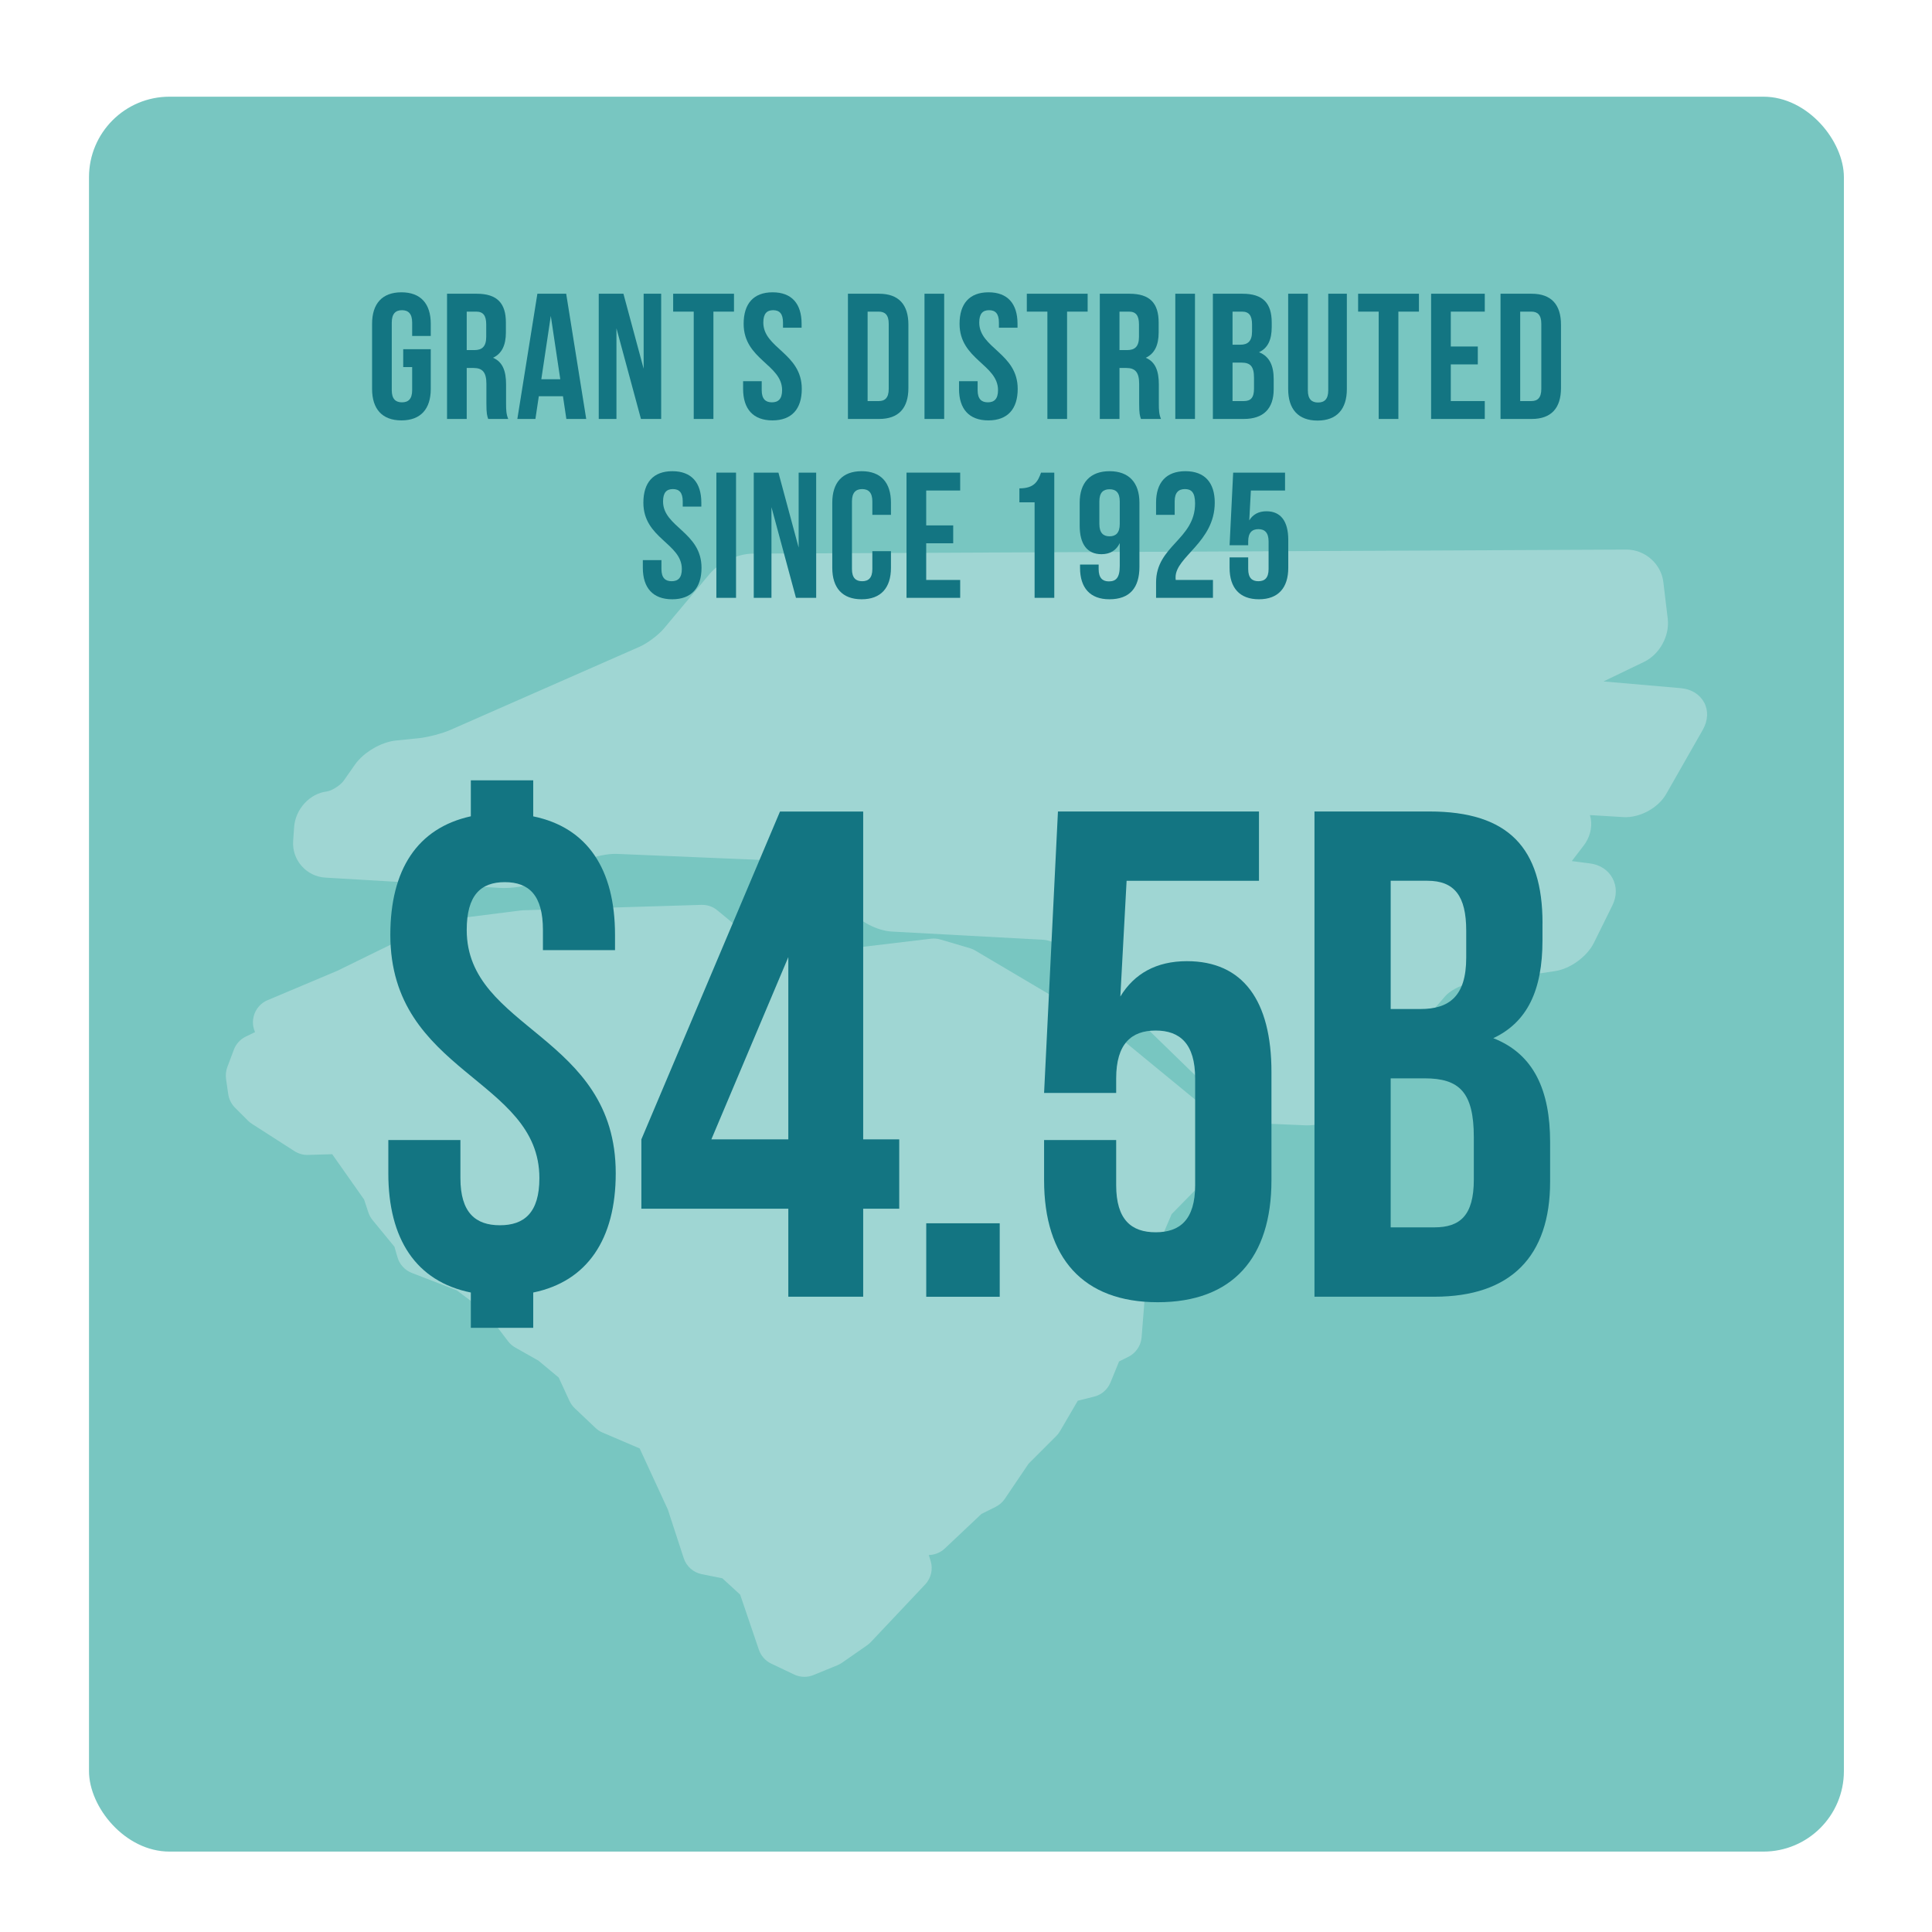 <?xml version="1.0" encoding="UTF-8"?>
<svg xmlns="http://www.w3.org/2000/svg" id="art_and_text" width="6in" height="6in" viewBox="0 0 432 432">
  <defs>
    <style>.cls-1{fill:#9fd6d3;}.cls-2{fill:#137582;}.cls-3{fill:#78c6c1;}</style>
  </defs>
  <rect class="cls-3" x="19.9" y="21.62" width="392.4" height="392.4" rx="18" ry="18"></rect>
  <path class="cls-1" d="m381.05,157.1c-.96-1.84-2.84-3-5.17-3.22l-17.34-1.51,9.11-4.39c3.45-1.68,5.72-5.81,5.26-9.63l-.98-8.18c-.48-4.09-4.1-7.28-8.24-7.28l-195.36.9c-3.34.01-7.48,1.96-9.63,4.52l-10.31,12.3c-1.14,1.36-3.67,3.25-5.3,3.97l-42.4,18.64c-1.79.79-5.06,1.64-7.01,1.84l-5.13.52c-3.31.33-7.24,2.64-9.16,5.36l-2.5,3.57c-.81,1.17-2.79,2.34-3.84,2.47-3.79.46-6.98,3.93-7.28,7.92l-.22,3.11c-.15,2.07.52,4.07,1.89,5.62,1.36,1.56,3.25,2.49,5.33,2.61l39.24,2.31c.26.01.54.01.82.01,2.86,0,6.53-.76,8.91-1.87l9.7-4.5c1.58-.73,4.61-1.33,6.43-1.26l41.49,1.74c1.28.06,3.37,1.14,4.15,2.16l6.5,8.5c2.03,2.66,6.07,4.78,9.39,4.97l33.95,1.84c1.45.08,3.93,1.16,4.98,2.18l35.8,34.82c2.28,2.22,6.37,3.99,9.56,4.13l8.35.36h.41c3.32,0,7.28-1.77,9.39-4.24l21.32-24.65c.96-1.11,3.34-2.43,4.8-2.64l19.76-2.96c3.41-.51,7.14-3.23,8.69-6.34l4.13-8.36c1-2.03,1.01-4.24.03-6.06-.97-1.83-2.82-3.04-5.07-3.32l-4.04-.52,2.68-3.5c1.35-1.76,1.91-3.95,1.56-6-.05-.26-.11-.53-.18-.78.09,0,.19.01.28.01l7.19.44c3.64.21,7.79-2.02,9.59-5.19l8.19-14.37c1.15-2.03,1.25-4.24.29-6.07h0Z"></path>
  <path class="cls-1" d="m273.71,251.19l-24.56-20.18c-.21-.18-.44-.33-.67-.47l-30.4-17.99c-.37-.23-.79-.4-1.21-.53l-6.57-1.94c-.7-.21-1.43-.27-2.16-.18l-30.92,3.69-7.31,1.27-2.57-5.01c-.33-.65-.79-1.22-1.35-1.68l-5.59-4.62c-1-.83-2.2-1.25-3.57-1.22l-39.88,1.21c-.17,0-.34.02-.51.04l-17.26,2.18c-.59.07-1.15.24-1.68.5l-22.1,10.82-15.57,6.56c-2.69,1.14-3.97,4.22-2.89,6.92l.09.22-2.05.99c-1.24.6-2.21,1.65-2.69,2.94l-1.46,3.89c-.31.84-.41,1.75-.29,2.64l.49,3.4c.16,1.15.7,2.21,1.51,3.03l2.92,2.92c.27.27.57.51.9.72l9.48,6.08c.91.59,1.98.89,3.05.85l5.39-.16,7.13,10.13.96,2.9c.21.62.53,1.2.94,1.71l4.89,5.95.67,2.33c.46,1.62,1.65,2.92,3.22,3.53l10.01,3.87,6.59,4.94,4.9,6.45c.44.58,1,1.07,1.64,1.43l5.17,2.92,4.53,3.78,2.41,5.23c.29.62.69,1.17,1.18,1.64l4.62,4.38c.46.44.99.79,1.57,1.04l8.32,3.56,6.3,13.65,3.55,10.88c.6,1.84,2.15,3.21,4.04,3.59l4.61.92,3.97,3.65,4.19,12.32c.46,1.37,1.46,2.49,2.77,3.11l5.11,2.43c.72.35,1.51.52,2.3.52.69,0,1.38-.13,2.03-.4l5.35-2.19c.36-.15.71-.34,1.03-.56l5.59-3.89c.3-.21.59-.45.84-.72l12.16-12.89c1.33-1.41,1.8-3.42,1.22-5.28l-.41-1.3.28-.02c1.24-.08,2.41-.6,3.31-1.45l8.18-7.72,3.19-1.59c.82-.41,1.52-1.03,2.04-1.79l5.31-7.85,6.2-6.2c.32-.32.61-.69.84-1.09l3.97-6.8,3.65-.91c1.66-.41,3.01-1.59,3.66-3.17l1.92-4.7,2.09-1.04c1.68-.84,2.8-2.5,2.95-4.37l1.14-14.44,5.58-13.1,12.18-12.41c1.05-1.07,1.61-2.54,1.53-4.04-.08-1.51-.79-2.91-1.95-3.86h0Z"></path>
  <path class="cls-2" d="m90.16,78.08h6.16v8.88c0,4.48-2.24,7.04-6.56,7.04s-6.56-2.56-6.56-7.04v-14.56c0-4.48,2.24-7.04,6.56-7.04s6.56,2.56,6.56,7.04v2.72h-4.16v-3c0-2-.88-2.76-2.28-2.76s-2.28.76-2.28,2.76v15.12c0,2,.88,2.72,2.28,2.72s2.28-.72,2.28-2.72v-5.16h-2v-4Z"></path>
  <path class="cls-2" d="m109.16,93.68c-.24-.72-.4-1.16-.4-3.44v-4.4c0-2.6-.88-3.56-2.88-3.56h-1.52v11.4h-4.4v-28h6.64c4.56,0,6.52,2.12,6.52,6.44v2.2c0,2.88-.92,4.76-2.88,5.68,2.2.92,2.92,3.04,2.92,5.96v4.32c0,1.36.04,2.36.48,3.4h-4.48Zm-4.8-24v8.6h1.72c1.64,0,2.64-.72,2.64-2.96v-2.76c0-2-.68-2.88-2.24-2.88h-2.12Z"></path>
  <path class="cls-2" d="m131.08,93.68h-4.44l-.76-5.08h-5.4l-.76,5.08h-4.04l4.48-28h6.44l4.48,28Zm-10.04-8.88h4.24l-2.12-14.16-2.12,14.16Z"></path>
  <path class="cls-2" d="m137.84,73.4v20.28h-3.96v-28h5.52l4.52,16.76v-16.76h3.92v28h-4.52l-5.48-20.28Z"></path>
  <path class="cls-2" d="m150.52,65.68h13.6v4h-4.6v24h-4.4v-24h-4.6v-4Z"></path>
  <path class="cls-2" d="m172.76,65.36c4.28,0,6.48,2.56,6.48,7.04v.88h-4.16v-1.16c0-2-.8-2.76-2.2-2.76s-2.2.76-2.2,2.76c0,5.76,8.6,6.84,8.6,14.84,0,4.48-2.24,7.04-6.56,7.04s-6.56-2.56-6.56-7.04v-1.72h4.16v2c0,2,.88,2.72,2.28,2.72s2.28-.72,2.28-2.72c0-5.76-8.6-6.84-8.6-14.84,0-4.48,2.2-7.04,6.48-7.04Z"></path>
  <path class="cls-2" d="m189.6,65.68h6.96c4.4,0,6.56,2.44,6.56,6.92v14.16c0,4.48-2.16,6.92-6.56,6.92h-6.96v-28Zm4.4,4v20h2.48c1.4,0,2.24-.72,2.24-2.72v-14.56c0-2-.84-2.72-2.24-2.72h-2.48Z"></path>
  <path class="cls-2" d="m206.72,65.68h4.4v28h-4.4v-28Z"></path>
  <path class="cls-2" d="m221.04,65.36c4.28,0,6.48,2.56,6.48,7.04v.88h-4.16v-1.16c0-2-.8-2.76-2.2-2.76s-2.2.76-2.2,2.76c0,5.76,8.6,6.84,8.6,14.84,0,4.48-2.24,7.04-6.56,7.04s-6.56-2.56-6.56-7.04v-1.72h4.16v2c0,2,.88,2.72,2.28,2.72s2.28-.72,2.28-2.72c0-5.76-8.6-6.84-8.6-14.84,0-4.48,2.2-7.04,6.48-7.04Z"></path>
  <path class="cls-2" d="m229.6,65.68h13.6v4h-4.6v24h-4.4v-24h-4.6v-4Z"></path>
  <path class="cls-2" d="m255.12,93.68c-.24-.72-.4-1.16-.4-3.44v-4.4c0-2.6-.88-3.56-2.88-3.56h-1.52v11.4h-4.4v-28h6.64c4.56,0,6.52,2.12,6.52,6.44v2.2c0,2.88-.92,4.76-2.88,5.68,2.2.92,2.92,3.04,2.92,5.96v4.32c0,1.36.04,2.36.48,3.4h-4.48Zm-4.8-24v8.6h1.72c1.64,0,2.64-.72,2.64-2.96v-2.76c0-2-.68-2.88-2.24-2.88h-2.12Z"></path>
  <path class="cls-2" d="m262.8,65.68h4.4v28h-4.4v-28Z"></path>
  <path class="cls-2" d="m284.36,72.12v1c0,2.88-.88,4.72-2.84,5.64,2.36.92,3.28,3.04,3.28,6v2.28c0,4.32-2.28,6.64-6.68,6.64h-6.92v-28h6.64c4.56,0,6.52,2.12,6.52,6.44Zm-8.76-2.44v7.4h1.72c1.64,0,2.64-.72,2.64-2.96v-1.56c0-2-.68-2.88-2.24-2.88h-2.12Zm0,11.4v8.6h2.52c1.48,0,2.28-.68,2.28-2.76v-2.44c0-2.6-.84-3.4-2.84-3.4h-1.96Z"></path>
  <path class="cls-2" d="m292.44,65.68v21.6c0,2,.88,2.72,2.28,2.72s2.28-.72,2.28-2.72v-21.6h4.16v21.32c0,4.48-2.24,7.04-6.56,7.04s-6.56-2.56-6.56-7.04v-21.32h4.4Z"></path>
  <path class="cls-2" d="m303.68,65.68h13.6v4h-4.6v24h-4.4v-24h-4.6v-4Z"></path>
  <path class="cls-2" d="m324.4,77.48h6.04v4h-6.04v8.2h7.6v4h-12v-28h12v4h-7.6v7.8Z"></path>
  <path class="cls-2" d="m335.52,65.68h6.96c4.4,0,6.56,2.44,6.56,6.92v14.16c0,4.48-2.16,6.92-6.56,6.92h-6.96v-28Zm4.4,4v20h2.48c1.4,0,2.24-.72,2.24-2.72v-14.56c0-2-.84-2.72-2.24-2.72h-2.48Z"></path>
  <path class="cls-2" d="m150.34,105.36c4.28,0,6.48,2.56,6.48,7.04v.88h-4.16v-1.16c0-2-.8-2.76-2.2-2.76s-2.2.76-2.2,2.76c0,5.76,8.6,6.84,8.6,14.84,0,4.48-2.24,7.04-6.56,7.04s-6.56-2.56-6.56-7.04v-1.72h4.16v2c0,2,.88,2.72,2.28,2.72s2.28-.72,2.28-2.72c0-5.76-8.6-6.84-8.6-14.84,0-4.48,2.2-7.04,6.48-7.04Z"></path>
  <path class="cls-2" d="m160.18,105.68h4.4v28h-4.4v-28Z"></path>
  <path class="cls-2" d="m172.5,113.4v20.28h-3.96v-28h5.52l4.52,16.76v-16.76h3.92v28h-4.52l-5.48-20.28Z"></path>
  <path class="cls-2" d="m199.22,123.24v3.72c0,4.48-2.24,7.04-6.56,7.04s-6.56-2.56-6.56-7.04v-14.56c0-4.48,2.24-7.04,6.56-7.04s6.56,2.56,6.56,7.04v2.72h-4.16v-3c0-2-.88-2.76-2.28-2.76s-2.28.76-2.28,2.76v15.12c0,2,.88,2.72,2.28,2.72s2.28-.72,2.28-2.72v-4h4.16Z"></path>
  <path class="cls-2" d="m207.1,117.48h6.04v4h-6.04v8.2h7.6v4h-12v-28h12v4h-7.6v7.8Z"></path>
  <path class="cls-2" d="m227.94,109.2c3.4,0,4.16-1.64,4.84-3.52h2.96v28h-4.4v-21.36h-3.4v-3.12Z"></path>
  <path class="cls-2" d="m254.78,126.72c0,4.72-2.16,7.28-6.72,7.28-4.32,0-6.56-2.56-6.56-7.04v-.72h4.16v1c0,2,.88,2.76,2.28,2.76,1.56,0,2.44-.76,2.44-3.44v-5.12c-.76,1.6-2.12,2.48-4.08,2.48-3.24,0-4.88-2.28-4.88-6.4v-5.12c0-4.48,2.36-7.04,6.68-7.04s6.68,2.56,6.68,7.04v14.32Zm-4.4-9.56v-5.04c0-2-.88-2.72-2.28-2.72s-2.28.72-2.28,2.72v5.04c0,2,.88,2.76,2.28,2.76s2.28-.76,2.28-2.76Z"></path>
  <path class="cls-2" d="m264.94,109.36c-1.4,0-2.28.76-2.28,2.76v3h-4.16v-2.72c0-4.48,2.24-7.04,6.56-7.04s6.56,2.56,6.56,7.04c0,8.8-8.76,12.08-8.76,16.68,0,.2,0,.4.04.6h8.32v4h-12.72v-3.44c0-8.24,8.72-9.6,8.72-17.68,0-2.52-.88-3.2-2.28-3.2Z"></path>
  <path class="cls-2" d="m279.1,124.64v2.6c0,2,.88,2.72,2.28,2.72s2.28-.72,2.28-2.72v-6.16c0-2-.88-2.76-2.28-2.76s-2.28.76-2.28,2.76v.84h-4.16l.8-16.24h11.6v4h-7.64l-.36,6.68c.8-1.32,2.08-2.04,3.84-2.04,3.24,0,4.88,2.28,4.88,6.4v6.24c0,4.48-2.24,7.04-6.56,7.04s-6.56-2.56-6.56-7.04v-2.32h4.16Z"></path>
  <path class="cls-2" d="m105.28,182.54v-8.06h13.95v8.06c12.09,2.48,18.29,11.78,18.29,26.5v3.41h-16.12v-4.5c0-7.75-3.1-10.7-8.52-10.7s-8.52,2.95-8.52,10.7c0,22.32,33.32,23.4,33.32,54.4,0,14.72-6.36,24.18-18.45,26.66v7.9h-13.95v-7.9c-12.25-2.48-18.45-11.94-18.45-26.66v-7.44h16.12v8.52c0,7.75,3.41,10.54,8.83,10.54s8.83-2.79,8.83-10.54c0-22.32-33.33-23.4-33.33-54.4,0-14.57,6.04-23.87,17.98-26.5Z"></path>
  <path class="cls-2" d="m143.41,254.77l31-73.31h18.6v73.31h8.06v15.5h-8.06v19.68h-16.74v-19.68h-32.86v-15.5Zm32.86,0v-40.76l-17.21,40.76h17.21Z"></path>
  <path class="cls-2" d="m223.54,273.53v16.43h-16.43v-16.43h16.43Z"></path>
  <path class="cls-2" d="m249.58,254.93v10.07c0,7.75,3.41,10.54,8.83,10.54s8.83-2.79,8.83-10.54v-23.87c0-7.75-3.41-10.7-8.83-10.7s-8.83,2.95-8.83,10.7v3.25h-16.12l3.1-62.93h44.95v15.5h-29.6l-1.4,25.88c3.1-5.12,8.06-7.91,14.88-7.91,12.55,0,18.91,8.83,18.91,24.8v24.18c0,17.36-8.68,27.28-25.42,27.28s-25.42-9.92-25.42-27.28v-8.99h16.12Z"></path>
  <path class="cls-2" d="m344.9,206.41v3.88c0,11.16-3.41,18.29-11,21.85,9.14,3.56,12.71,11.78,12.71,23.25v8.83c0,16.74-8.83,25.73-25.88,25.73h-26.81v-108.5h25.73c17.67,0,25.26,8.21,25.26,24.96Zm-33.94-9.46v28.67h6.66c6.36,0,10.23-2.79,10.23-11.47v-6.05c0-7.75-2.63-11.16-8.68-11.16h-8.21Zm0,44.17v33.32h9.76c5.74,0,8.83-2.63,8.83-10.69v-9.46c0-10.08-3.25-13.17-11-13.17h-7.59Z"></path>
</svg>
